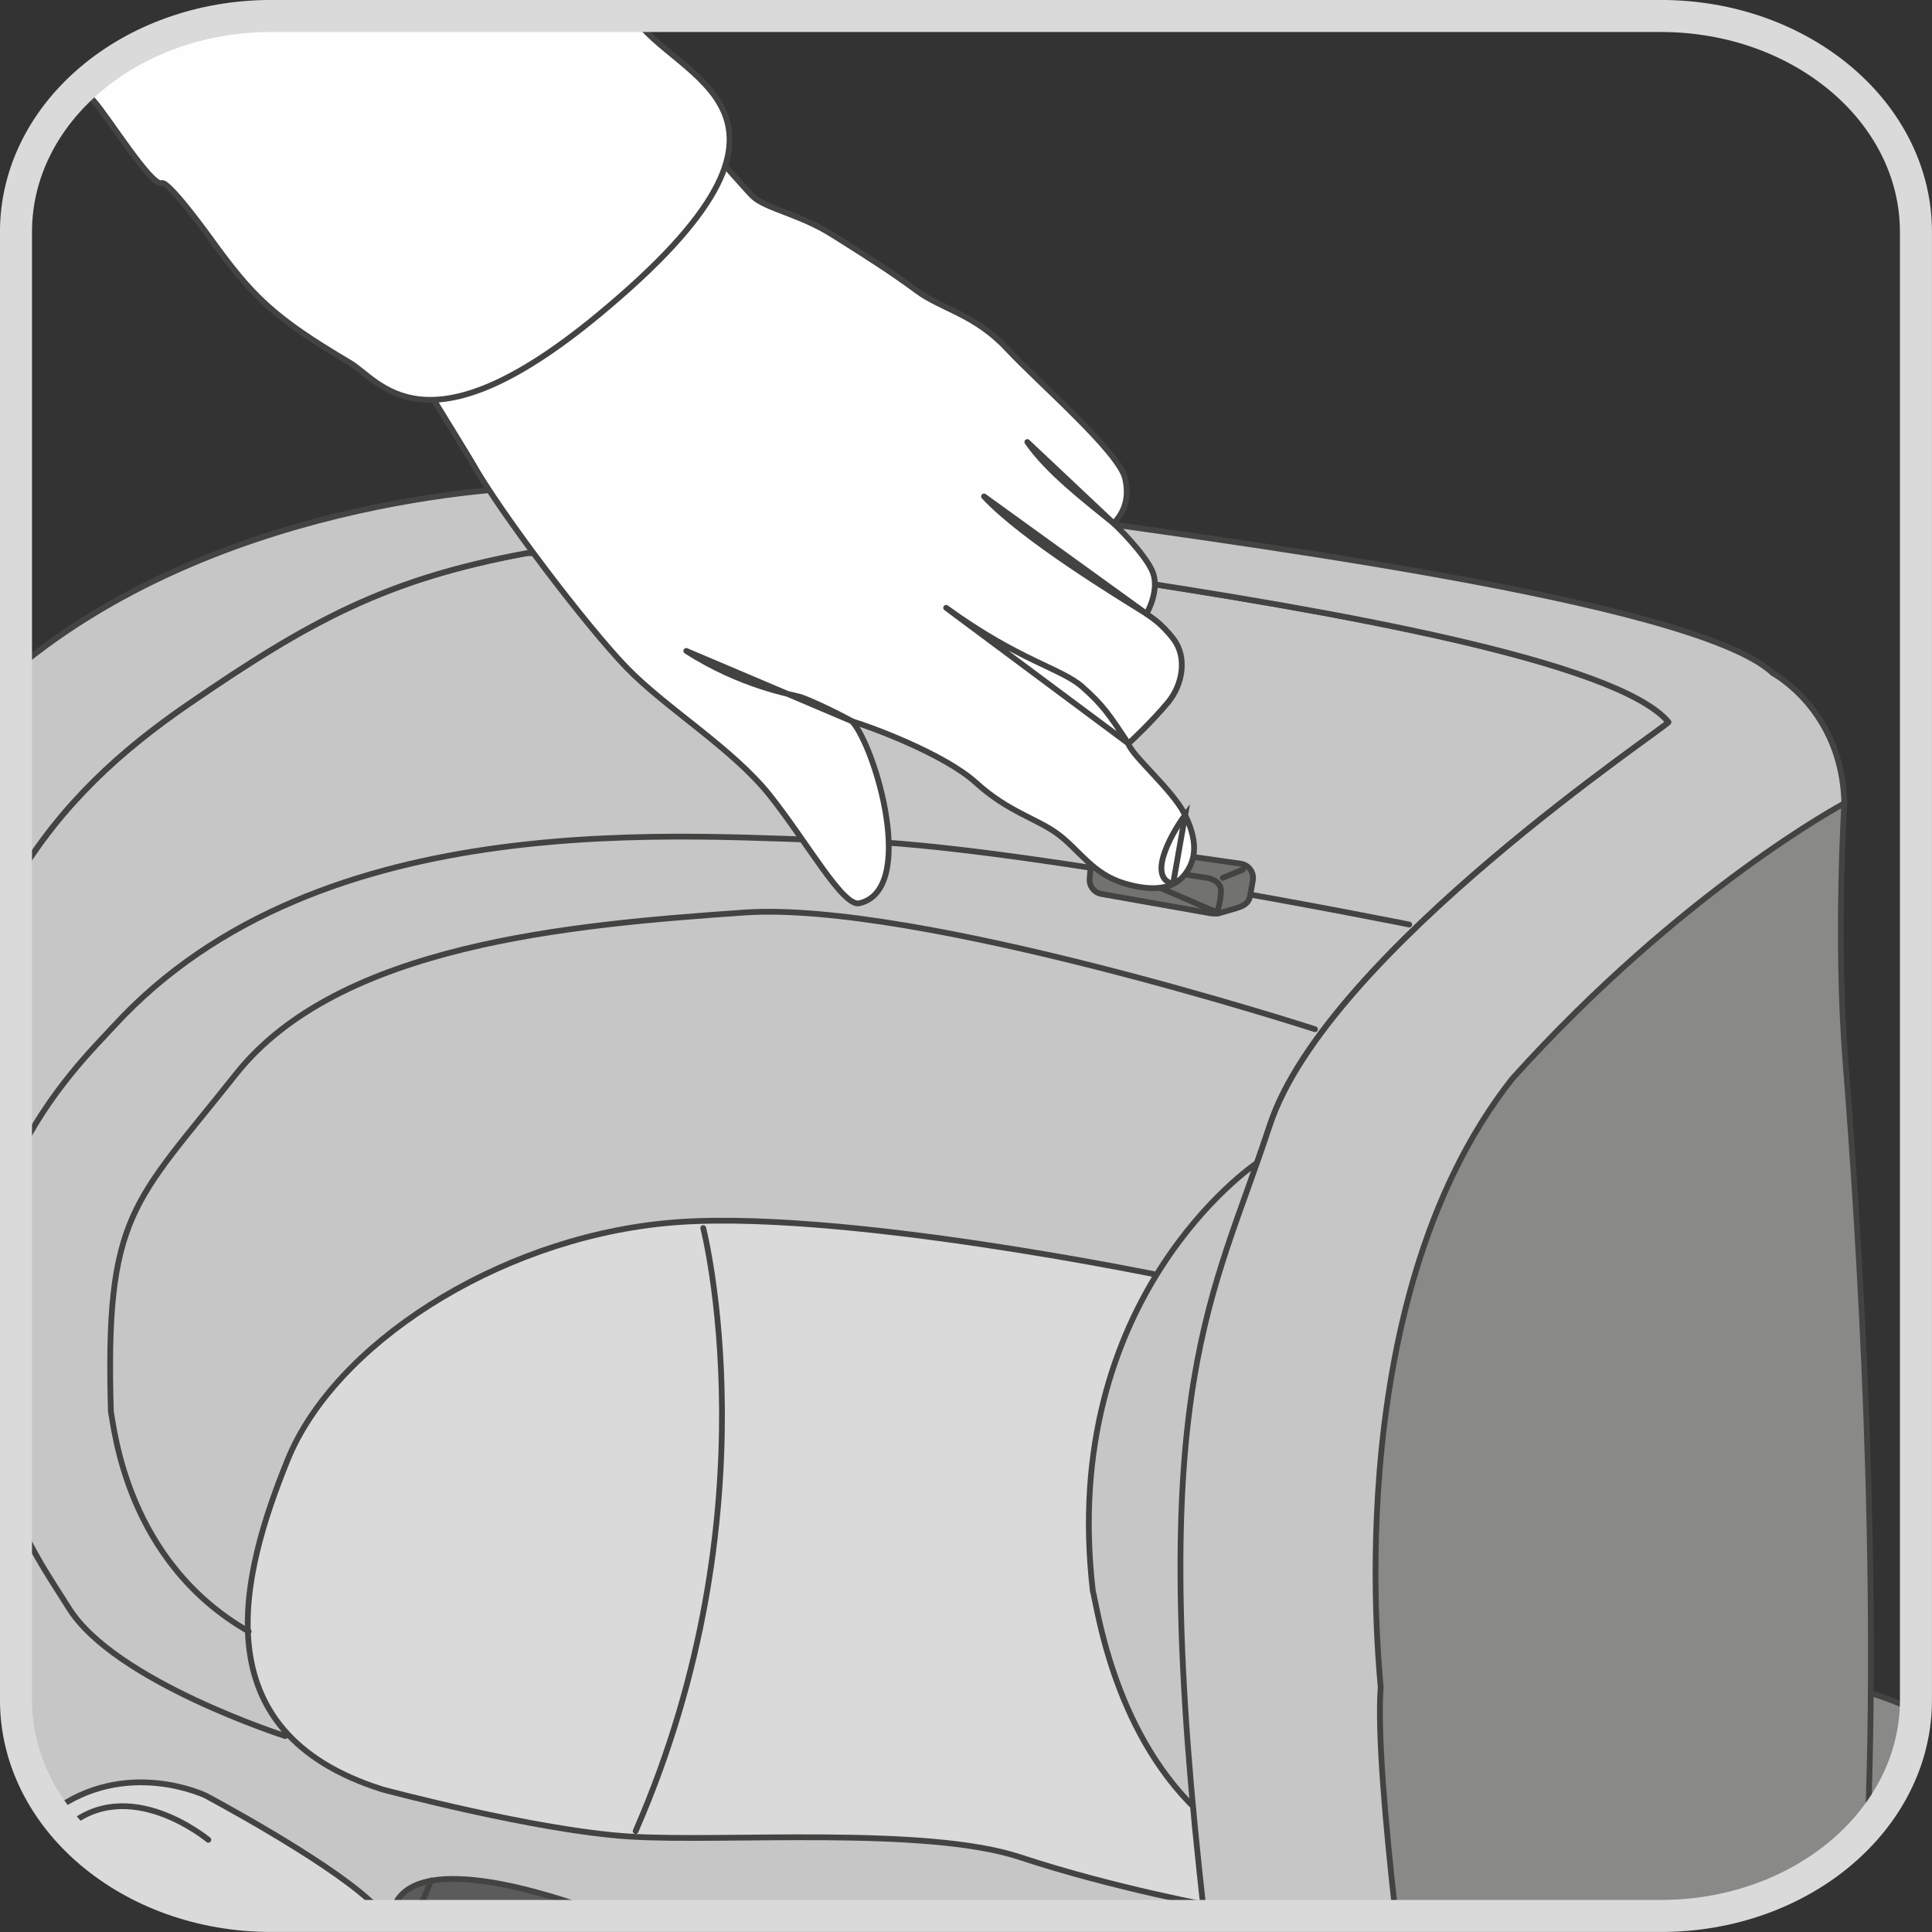 <?xml version="1.0" encoding="UTF-8"?>
<!DOCTYPE svg PUBLIC "-//W3C//DTD SVG 1.1//EN" "http://www.w3.org/Graphics/SVG/1.1/DTD/svg11.dtd">
<!-- Creator: CorelDRAW 2017 -->
<svg xmlns="http://www.w3.org/2000/svg" xml:space="preserve" width="25.434mm" height="25.434mm" version="1.1" style="shape-rendering:geometricPrecision; text-rendering:geometricPrecision; image-rendering:optimizeQuality; fill-rule:evenodd; clip-rule:evenodd"
viewBox="0 0 274.4 274.4"
 xmlns:xlink="http://www.w3.org/1999/xlink">
 <rect x="0" y="0" width="274.4" height="274.4" fill="#333333" stroke="none"/>
 <defs>
  <style type="text/css">
   <![CDATA[
    .str1 {stroke:#434342;stroke-width:0.82;stroke-miterlimit:22.926}
    .str3 {stroke:#DADADA;stroke-width:4.55;stroke-linecap:round;stroke-miterlimit:10}
    .str2 {stroke:#434342;stroke-width:0.82;stroke-linecap:round;stroke-miterlimit:4}
    .str0 {stroke:#434342;stroke-width:0.82;stroke-linecap:round;stroke-linejoin:round;stroke-miterlimit:22.926}
    .fil1 {fill:none;fill-rule:nonzero}
    .fil6 {fill:#FEFEFE;fill-rule:nonzero}
    .fil2 {fill:#DADADA;fill-rule:nonzero}
    .fil0 {fill:#C6C6C6;fill-rule:nonzero}
    .fil3 {fill:#898988;fill-rule:nonzero}
    .fil5 {fill:#727271;fill-rule:nonzero}
    .fil4 {fill:#5B5B5B;fill-rule:nonzero}
   ]]>
  </style>
 </defs>
 <g id="Слой_x0020_1">
  <path class="fil0" d="M180.34 159.85c-8.11,24.69 -17.38,36.87 -9.97,106.08l0.67 6.19 -132.53 0 0 0c-20.01,0 -36.23,-13.73 -36.23,-30.67l0 -116.46c6.49,-10.82 14.89,-18.39 24.39,-24.92 17.45,-11.99 28.29,-17.85 48.16,-21.51 0,0 46.6,-1.97 80.65,3.13 34.04,5.1 74.19,12.21 81.5,20.86 0.3,0.35 -48.54,32.62 -56.64,57.31z"/>
  <path class="fil1 str0" d="M180.34 159.85c-8.11,24.69 -17.38,36.87 -9.97,106.08l0.67 6.19m-168.76 -147.13c6.49,-10.82 14.89,-18.39 24.39,-24.92 17.45,-11.99 28.29,-17.85 48.16,-21.51 0,0 46.6,-1.97 80.65,3.13 34.04,5.1 74.19,12.21 81.5,20.86 0.3,0.35 -48.54,32.62 -56.64,57.31"/>
  <path class="fil2" d="M172.92 270.86l-6.36 -27.43 -3.69 -52.61 3.94 -9.26c0,0 -48.4,-10.24 -72.45,-7.82 -24.05,2.4 -46.92,17.34 -53.51,33.61 -6.6,16.28 -12.54,38.61 13.46,46.8 0,0 21.72,5.84 35.09,6.69 13.37,0.84 41.99,-1.51 55.45,2.93 13.47,4.45 28.07,7.09 28.07,7.09z"/>
  <path class="fil1 str0" d="M172.92 270.86l-6.36 -27.43 -3.69 -52.61 3.94 -9.26c0,0 -48.4,-10.24 -72.45,-7.82 -24.05,2.4 -46.92,17.34 -53.51,33.61 -6.6,16.28 -12.54,38.61 13.46,46.8 0,0 21.72,5.84 35.09,6.69 13.37,0.84 41.99,-1.51 55.45,2.93 13.47,4.45 28.07,7.09 28.07,7.09"/>
  <path class="fil0" d="M178.36 165.29c0,0 -28.04,18.85 -23.14,60.73 0.55,1.67 2.7,19.48 14.74,31.04l8.41 -91.77z"/>
  <path class="fil1 str0" d="M178.36 165.29c0,0 -28.04,18.85 -23.14,60.73 0.55,1.67 2.7,19.48 14.74,31.04l8.41 -91.77"/>
  <path class="fil0" d="M180.34 159.85c-8.11,24.69 -17.38,36.87 -9.97,106.08l0.67 6.19 54.22 0c4.83,-37.69 11.04,-85.17 11.63,-85.13 0.98,0.06 24.39,-59.67 25.06,-72.89 -0.3,-13.28 -10.13,-18.48 -10.13,-18.48 -11.12,-10.52 -79.97,-19.12 -108.52,-23.21 -28.55,-4.09 -66.9,-3.24 -66.9,-3.24 0,0 -43.71,0.5 -74.13,25.84l0 29.98c6.49,-10.82 14.89,-18.39 24.39,-24.92 17.45,-11.99 28.29,-17.85 48.16,-21.51 0,0 46.6,-1.97 80.65,3.13 34.04,5.1 74.19,12.21 81.5,20.86 0.3,0.35 -48.54,32.62 -56.64,57.31z"/>
  <path class="fil1 str0" d="M180.34 159.85c-8.11,24.69 -17.38,36.87 -9.97,106.08l0.67 6.19m-168.76 -147.13c6.49,-10.82 14.89,-18.39 24.39,-24.92 17.45,-11.99 28.29,-17.85 48.16,-21.51 0,0 46.6,-1.97 80.65,3.13 34.04,5.1 74.19,12.21 81.5,20.86 0.3,0.35 -48.54,32.62 -56.64,57.31m71.48 -64.23c-11.12,-10.52 -79.97,-19.12 -108.52,-23.21 -28.55,-4.09 -66.9,-3.24 -66.9,-3.24 0,0 -43.71,0.5 -74.13,25.84m222.99 177.11c4.83,-37.69 11.04,-85.17 11.63,-85.13 0.98,0.06 24.39,-59.67 25.06,-72.89 -0.3,-13.28 -10.13,-18.48 -10.13,-18.48"/>
  <path class="fil2" d="M142.78 272.12c2.67,-1.47 5.63,-1.25 8.61,0l-8.61 0zm-135.3 -14.83c10.36,-7.74 21.72,-2.27 21.72,-2.27 0,0 16.78,8.92 23.28,14.89 0.69,0.64 1.67,1.38 2.89,2.21l-16.86 0 0 0c-13.17,0 -24.69,-5.94 -31.04,-14.83z"/>
  <path class="fil1 str0" d="M142.78 272.12c2.67,-1.47 5.63,-1.25 8.61,0m-143.91 -14.83c10.36,-7.74 21.72,-2.27 21.72,-2.27 0,0 16.78,8.92 23.28,14.89 0.69,0.64 1.67,1.38 2.89,2.21"/>
  <path class="fil3" d="M272.08 242.96c-2.47,-1.17 -5.11,-2.19 -7.76,-2.85l-9.4 16.59 10.51 2.52c3.9,-4.63 6.31,-10.22 6.66,-16.26z"/>
  <path class="fil1 str0" d="M272.08 242.96c-2.47,-1.17 -5.11,-2.19 -7.76,-2.85l-9.4 16.59 10.51 2.52"/>
  <path class="fil3" d="M261.95 114.1c0,0 -1.21,19.24 0.15,36.51 1.11,14.1 4.9,63.7 3.19,108.76 -6.58,7.72 -17.3,12.75 -29.4,12.75l-37.65 0c-1.53,-13.49 -2.6,-26.17 -2.15,-32.38 0.28,0.67 -6.9,-54.12 18.71,-86.55 24.29,-26.94 47.15,-39.09 47.15,-39.09z"/>
  <path class="fil1 str0" d="M261.95 114.1c0,0 -1.21,19.24 0.15,36.51 1.11,14.1 4.9,63.7 3.19,108.76m-67.05 12.75c-1.53,-13.49 -2.6,-26.17 -2.15,-32.38 0.28,0.67 -6.9,-54.12 18.71,-86.55 24.29,-26.94 47.15,-39.09 47.15,-39.09"/>
  <path class="fil1 str0" d="M200.15 131.31c0,0 -56.89,-11.44 -79.45,-11.88 -22.56,-0.45 -75.05,-5.83 -104.57,26.34 -2.52,2.77 -9.19,9.18 -13.86,18.99m0 50.11c2.22,5.61 4.91,9.36 7.52,13.54 6.49,10.4 30.73,18.16 30.73,18.16"/>
  <path class="fil1 str0" d="M186.77 146.18c0,0 -56.46,-18.3 -81.12,-16.57 -24.66,1.72 -57.56,4.55 -72.14,22.95 -14.58,18.39 -18.6,19.77 -17.76,47.97 0.51,2.33 2.19,21.24 19.57,31.18"/>
  <path class="fil1 str0" d="M99.88 174.42c0,0 10.3,40.09 -9.6,85.64"/>
  <path class="fil1 str0" d="M29.59 261.31c0,0 -11.42,-9.55 -20.24,-1.65"/>
  <path class="fil2" d="M142.36 272.12c1.59,-0.81 3.22,-1.25 4.85,-1.17 1.81,0.09 3.48,0.51 5.05,1.17l-9.89 0z"/>
  <path class="fil1 str0" d="M142.36 272.12c1.59,-0.81 3.22,-1.25 4.85,-1.17 1.81,0.09 3.48,0.51 5.05,1.17"/>
  <path class="fil4" d="M56.39 269.94l-0.88 2.18 30.84 0c-5.42,-2.11 -25.48,-9.31 -29.96,-2.18z"/>
  <path class="fil1 str0" d="M56.39 269.94l-0.88 2.18m30.84 0c-5.42,-2.11 -25.48,-9.31 -29.96,-2.18"/>
  <path class="fil1 str0" d="M59.14 272.12c1.3,-3.16 2.09,-5.04 2.09,-5.04"/>
  <path class="fil5" d="M176.23 122.67l-15.85 -2.26 -0.39 -0.02 -0.32 0.03 -3.45 0.92 -0.22 0.11c-0.59,0.31 -1.02,0.89 -1.09,1.61l-0.15 1.74c-0.08,1.05 0.64,1.99 1.68,2.17l15.59 2.76 0.74 0.03 0.3 -0.03 2.59 -0.76c0.97,-0.3 1.71,-0.7 1.88,-1.69l0.4 -2.23c0.2,-1.13 -0.58,-2.21 -1.72,-2.38z"/>
  <path class="fil1 str0" d="M176.23 122.67l-15.85 -2.26 -0.39 -0.02 -0.32 0.03 -3.45 0.92 -0.22 0.11c-0.59,0.31 -1.02,0.89 -1.09,1.61l-0.15 1.74c-0.08,1.05 0.64,1.99 1.68,2.17l15.59 2.76 0.74 0.03 0.3 -0.03 2.59 -0.76c0.97,-0.3 1.71,-0.7 1.88,-1.69l0.4 -2.23c0.2,-1.13 -0.58,-2.21 -1.72,-2.38"/>
  <path class="fil5" d="M156.08 122.33l15.38 2.36c0,0 2.01,0.31 1.96,1.88 -0.05,1.57 -0.56,3.02 -0.56,3.02l-16.78 -7.25z"/>
  <path class="fil1 str0" d="M156.08 122.33l15.38 2.36c0,0 2.01,0.31 1.96,1.88 -0.05,1.57 -0.56,3.02 -0.56,3.02l-16.78 -7.25"/>
  <line class="fil1" x1="176.52" y1="123.52" x2="173.68" y2= "124.68" />
  <line class="fil1 str0" x1="176.52" y1="123.52" x2="173.68" y2= "124.68" />
  <path class="fil6" d="M51.87 40.71c0.69,1.47 14.4,23.59 15.19,25 4.01,7.16 16.28,23.27 21.92,29.1 5.64,5.83 15.09,11.48 20.43,18.24 5.34,6.75 10.31,15.77 12.64,15.24 8.25,-1.89 2.31,-22.15 -1.03,-25.84 2.34,0.68 13.04,4.57 17.64,8.75 4.6,4.18 8.69,5.06 11.72,7.36 3.01,2.3 4.85,5.57 9.31,6.91 4.46,1.34 7.11,0.55 8.48,-1.13 1.36,-1.68 2.35,-4.23 0.06,-8.75 -1.78,-3.5 -7.44,-8.21 -7.98,-9.99 0.75,-0.62 3.51,-3.3 5.61,-5.8 2.1,-2.51 2.79,-6.4 0.84,-9 -1.77,-2.36 -3.5,-3.33 -3.88,-3.62 0.27,-0.4 1.93,-3.59 0.84,-6.07 -1.09,-2.48 -5.02,-6.38 -5.48,-6.76 0.56,-0.7 2.49,-2.56 1.63,-6.37 -0.87,-3.81 -12.19,-13.53 -16.78,-18.45 -4.59,-4.92 -9.35,-5.66 -12.8,-8.22 -3.45,-2.57 -7.41,-5.09 -12.01,-7.98 -4.6,-2.9 -9.42,-3.69 -11.27,-5.41 -1.29,-1.18 -15.77,-17.9 -17.67,-20.19l-37.42 32.98z"/>
  <path class="fil1 str0" d="M51.87 40.71c0.69,1.47 14.4,23.59 15.19,25 4.01,7.16 16.28,23.27 21.92,29.1 5.64,5.83 15.09,11.48 20.43,18.24 5.34,6.75 10.31,15.77 12.64,15.24 8.25,-1.89 2.31,-22.15 -1.03,-25.84 2.34,0.68 13.04,4.57 17.64,8.75 4.6,4.18 8.69,5.06 11.72,7.36 3.01,2.3 4.85,5.57 9.31,6.91 4.46,1.34 7.11,0.55 8.48,-1.13 1.36,-1.68 2.35,-4.23 0.06,-8.75 -1.78,-3.5 -7.44,-8.21 -7.98,-9.99 0.75,-0.62 3.51,-3.3 5.61,-5.8 2.1,-2.51 2.79,-6.4 0.84,-9 -1.77,-2.36 -3.5,-3.33 -3.88,-3.62 0.27,-0.4 1.93,-3.59 0.84,-6.07 -1.09,-2.48 -5.02,-6.38 -5.48,-6.76 0.56,-0.7 2.49,-2.56 1.63,-6.37 -0.87,-3.81 -12.19,-13.53 -16.78,-18.45 -4.59,-4.92 -9.35,-5.66 -12.8,-8.22 -3.45,-2.57 -7.41,-5.09 -12.01,-7.98 -4.6,-2.9 -9.42,-3.69 -11.27,-5.41 -1.29,-1.18 -15.77,-17.9 -17.67,-20.19l-37.42 32.98"/>
  <path class="fil6" d="M121.03 102.44c-3.1,-1.68 -6.31,-3.12 -7.38,-3.46 -1.06,-0.33 -8.32,-1.47 -16.18,-6.53l23.55 9.99z"/>
  <path class="fil1 str0" d="M121.03 102.44c-3.1,-1.68 -6.31,-3.12 -7.38,-3.46 -1.06,-0.33 -8.32,-1.47 -16.18,-6.53l23.55 9.99"/>
  <path class="fil6" d="M160.25 105.59c-2.79,-4.22 -3.6,-5.43 -6.52,-8.03 -2.92,-2.61 -9,-3.71 -19.35,-11.23l25.87 19.26z"/>
  <path class="fil1 str0" d="M160.25 105.59c-2.79,-4.22 -3.6,-5.43 -6.52,-8.03 -2.92,-2.61 -9,-3.71 -19.35,-11.23l25.87 19.26"/>
  <path class="fil6" d="M162.83 87.17c-3.84,-2.4 -17.56,-10.71 -23.07,-16.66l23.07 16.66z"/>
  <path class="fil1 str0" d="M162.83 87.17c-3.84,-2.4 -17.56,-10.71 -23.07,-16.66l23.07 16.66"/>
  <path class="fil6" d="M158.19 74.35c-4.29,-3.49 -9.42,-7.43 -12.28,-11.57l12.28 11.57z"/>
  <path class="fil1 str0" d="M158.19 74.35c-4.29,-3.49 -9.42,-7.43 -12.28,-11.57l12.28 11.57"/>
  <path class="fil6" d="M166.61 125.55c-4.01,-0.98 0.35,-8.03 1.72,-9.79l-1.72 9.79z"/>
  <path class="fil1 str1" d="M166.61 125.55c-4.01,-0.98 0.35,-8.03 1.72,-9.79l-1.72 9.79"/>
  <path class="fil6" d="M11.58 12.43c0.57,0.62 1.14,1.24 1.71,1.87 1.96,2.16 8.24,12.25 9.67,11.7 0.99,-0.39 6.95,7.9 6.95,7.9 5.9,8.16 8.84,11.15 19.82,17.64 4.17,2.46 10.57,13.58 35.17,-6.73 35.48,-29.3 10.65,-33.46 5.08,-42.54l-51.46 0c-10.69,0 -20.3,3.92 -26.94,10.16z"/>
  <path class="fil1 str2" d="M11.58 12.43c0.57,0.62 1.14,1.24 1.71,1.87 1.96,2.16 8.24,12.25 9.67,11.7 0.99,-0.39 6.95,7.9 6.95,7.9 5.9,8.16 8.84,11.15 19.82,17.64 4.17,2.46 10.57,13.58 35.17,-6.73 35.48,-29.3 10.65,-33.46 5.08,-42.54"/>
  <path class="fil1 str3" d="M272.12 241.45c0,16.94 -16.22,30.67 -36.23,30.67l-197.38 0c-20.01,0 -36.24,-13.73 -36.24,-30.67l0 -208.51c0,-16.94 16.23,-30.67 36.24,-30.67l197.38 0c20.01,0 36.23,13.73 36.23,30.67l0 208.51z"/>
 </g>
</svg>
